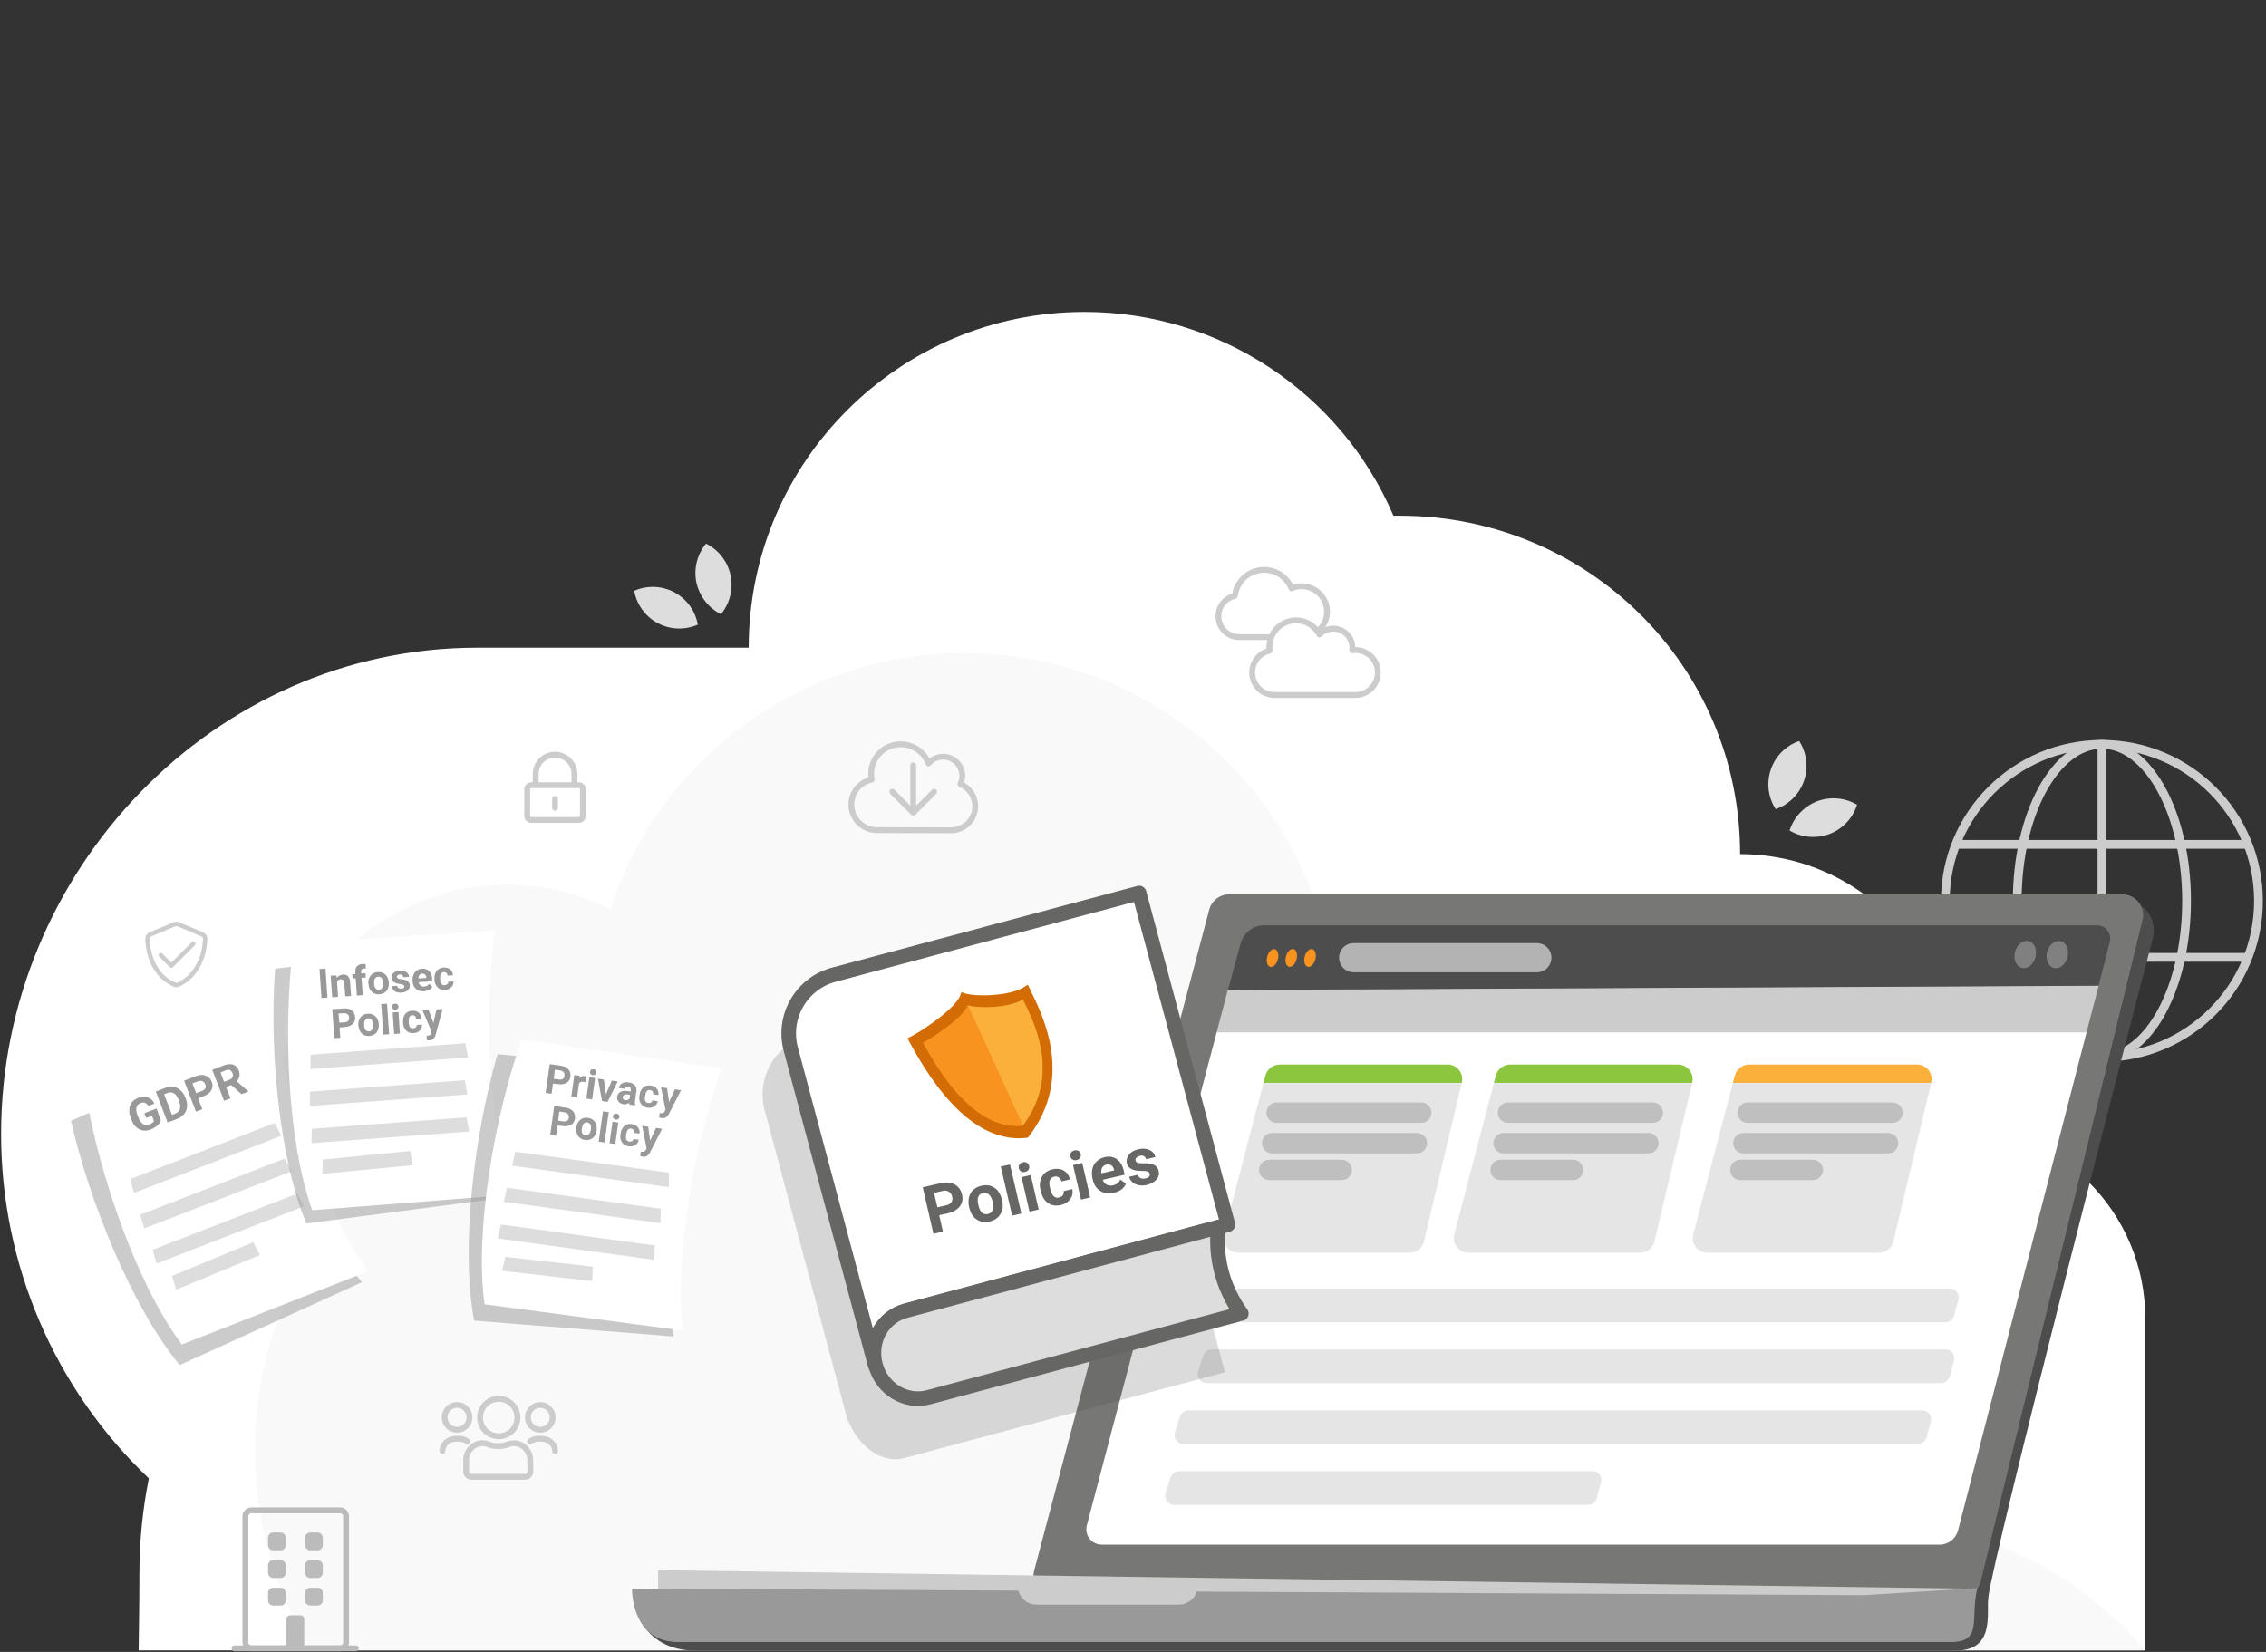 <?xml version="1.0" encoding="utf-8"?>
<!-- Generator: Adobe Illustrator 25.5.0, SVG Export Plug-In . SVG Version: 6.00 Build 0)  -->
<svg version="1.1" id="Policies-main-master" xmlns="http://www.w3.org/2000/svg" xmlns:xlink="http://www.w3.org/1999/xlink"
	 x="0px" y="0px" viewBox="0 0 1440 1050" style="enable-background:new 0 0 1440 1050;" xml:space="preserve">
<rect x="0" y="0" width="1440" height="1050" fill="#333333" stroke="none"/>
<style type="text/css">
	.st0{fill:#FFFFFF;}
	.st1{opacity:0.5;fill:#F4F4F4;enable-background:new    ;}
	.st2{fill:#DDDDDD;}
	.st3{fill:none;stroke:#CCCCCC;stroke-width:5.565;stroke-linecap:round;stroke-linejoin:round;}
	.st4{fill:#4D4D4D;}
	.st5{fill:#777775;}
	.st6{fill:#CCCCCC;}
	.st7{opacity:0.5;fill:#CCCCCC;enable-background:new    ;}
	.st8{fill:none;stroke:#B3B3B3;stroke-width:18.551;stroke-linecap:round;stroke-miterlimit:10;}
	.st9{fill:#F7931E;}
	.st10{fill:#808080;}
	.st11{fill:none;stroke:#B3B3B3;stroke-width:12.986;stroke-linecap:round;stroke-miterlimit:10;}
	.st12{fill:#8CC63F;}
	.st13{fill:#FBB03B;}
	.st14{fill:#999999;}
	.st15{fill:none;stroke:#BBBBBB;stroke-width:3.71;stroke-linecap:round;stroke-linejoin:round;}
	.st16{fill:#BBBBBB;}
	.st17{fill:none;stroke:#CCCCCC;stroke-width:3.71;stroke-linecap:round;stroke-linejoin:round;}
	.st18{fill:none;stroke:#CCCCCC;stroke-width:2.783;stroke-linecap:round;stroke-linejoin:round;}
	.st19{fill:none;}
	.st20{opacity:0.193;fill:#444445;enable-background:new    ;}
	.st21{fill:#FFFFFF;stroke:#666665;stroke-width:9.28;stroke-linecap:round;stroke-linejoin:round;stroke-miterlimit:4.002;}
	.st22{fill:#DDDDDD;stroke:#666665;stroke-width:9.28;stroke-linecap:round;stroke-linejoin:round;stroke-miterlimit:4.002;}
	.st23{fill:none;stroke:#666665;stroke-width:9.28;stroke-linecap:round;stroke-linejoin:round;stroke-miterlimit:4.002;}
	.st24{fill:#D36C05;}
	.st25{enable-background:new    ;}
	.st26{fill:#666665;}
	.st27{opacity:0.5;fill:#999999;enable-background:new    ;}
</style>
<g id="Clouds">
	<path id="Large_cloud" class="st0" d="M1105.8,542.9c74.9,0,135.1,61.1,135.1,136v36.7c67.6,0,122.4,54.9,122.4,122.5
		c0,0.1,0,0.3,0,0.4V1049H88.1c0,0,0.5-28.4,0.5-49c0-20.2,2-40.4,6-60.3c-60-57-94-136.2-93.9-219.1
		c0-167.1,135.4-308.9,302.5-308.9h172.6c0-117.9,95.6-213.5,213.5-213.4c85.4,0,162.6,51,196.2,129.5c1.6,0,2.8,0,4.5,0
		C1009.1,328,1105.8,423.7,1105.8,542.9"/>
	<path id="Small_cloud" class="st1" d="M198.1,1049.1c-48.6-79-48.1-178.7,1.3-257.2c-45.2-67.9-26.7-159.6,41.2-204.8
		c43.9-29.2,100-32.8,147.3-9.4C428.8,453.6,562.6,386.1,686.8,427c73.7,24.3,130.8,83.1,152.8,157.5
		c79.3-18.7,158.8,30.5,177.5,109.8c3.9,16.7,4.9,33.9,2.9,51c108.7,6.7,193.5,96.8,193.5,205.7c0,5.7-0.2,11.3-0.7,16.8
		c58.5,7.3,112.2,36.3,150.4,81.3H198.1z"/>
	<g id="Petals" transform="matrix(0.259, -0.966, 0.966, 0.259, -1973.222, 2965.786)">
		<path id="Leaf" class="st2" d="M3100.9,1644c2-8.7,7.9-16,16-19.8c5.6,7,7.7,16.1,5.7,24.8c-2,8.7-7.9,16-16,19.8
			C3101,1661.8,3098.9,1652.7,3100.9,1644z"/>
		<path id="Leaf-2" class="st2" d="M3132.2,1661c8-4,17.3-4.2,25.5-0.5c-1.8,8.8-7.4,16.2-15.4,20.3c-8,4-17.4,4.2-25.5,0.5
			C3118.6,1672.6,3124.3,1665.1,3132.2,1661z"/>
	</g>
	<g id="Petals-2" transform="matrix(0.995, 0.105, -0.105, 0.995, -2562.499, -1568.731)">
		<path id="Leaf-3" class="st2" d="M3881.4,1658.5c2-8.7,7.9-16,16-19.8c5.6,7,7.7,16.1,5.7,24.8c-2,8.7-7.9,16-16,19.8
			C3881.5,1676.4,3879.4,1667.2,3881.4,1658.5z"/>
		<path id="Leaf-4" class="st2" d="M3912.7,1675.6c8-4,17.3-4.2,25.5-0.5c-1.8,8.8-7.4,16.2-15.4,20.3c-8,4-17.4,4.2-25.5,0.5
			C3899.1,1687.1,3904.8,1679.7,3912.7,1675.6z"/>
	</g>
</g>
<g id="Global" transform="translate(-49.775 -298.986)">
	<ellipse id="Ellipse_218" class="st3" cx="1385.5" cy="871.6" rx="99.5" ry="99.5"/>
	<ellipse id="Ellipse_219" class="st3" cx="1385.5" cy="871.6" rx="53.8" ry="99.5"/>
	<line id="Line_448" class="st3" x1="1294" y1="835.7" x2="1476.9" y2="835.7"/>
	<line id="Line_449" class="st3" x1="1294" y1="907.5" x2="1476.9" y2="907.5"/>
	<line id="Line_473" class="st3" x1="1385.5" y1="773.4" x2="1385.5" y2="970.3"/>
</g>
<g id="Laptop" transform="translate(-3616.465 -973.27)">
	<path id="Path_5281" class="st4" d="M4880,1988.4c4.1-30.3,88.2-356.4,104.6-419c1.7-6.9-0.4-14.3-5.7-19.2l-11.4-4.4l-685.8,421.1
		l-9.9,17.1c-1.2,7.9,4.2,15.3,12.2,16.5c0.7,0.1,1.5,0.2,2.2,0.2h578.7C4873.8,2000.7,4878.7,2000.7,4880,1988.4"/>
	<path id="Path_5282" class="st4" d="M4020.9,1993.7c0.1,10,11.3,28.7,37,28.7h801.4c25.3,0,19.4-23.9,20.7-34L4020.9,1993.7z"/>
	<path id="Path_5283" class="st5" d="M4978,1558l-102.8,420.3c-1.4,5.9-6.7,10.1-12.8,10.1h-576c-7.3,0-13.2-5.9-13.2-13.2
		c0-1.1,0.1-2.3,0.4-3.4l111.3-420.3c1.5-5.8,6.8-9.8,12.8-9.8h567.5c7.3,0,13.2,5.9,13.2,13.2C4978.4,1555.9,4978.2,1557,4978,1558
		z"/>
	<g id="Group_8020" transform="translate(3988.248 1203.979)">
		<path id="Path_5284" class="st0" d="M318.9,738.8c-1.4,5.2,1.7,10.6,7,12c0.8,0.2,1.7,0.3,2.5,0.3h532.5c5.4,0,10.2-3.7,11.6-9
			l81.7-316.7H401.4L318.9,738.8z"/>
		<path id="Path_5285" class="st6" d="M408.5,398.4l-7.1,27h552.8l7.7-29.7L408.5,398.4z"/>
	</g>
	<path id="Path_5286" class="st4" d="M4419.9,1561.4h529.2c4.6,0,8.4,3.7,8.4,8.4c0,0.7-0.1,1.4-0.3,2.1l-7.1,27.9l-553.3,2.7
		l8.1-29.6C4406.8,1566.1,4412.9,1561.4,4419.9,1561.4z"/>
	<path id="Path_5287" class="st7" d="M4855.3,1792.3h-465.9c-2.6,0-4.8,1.6-5.6,4l-3.2,10.1c-0.9,3,0.9,6.2,3.9,7.1
		c0.6,0.2,1.1,0.2,1.7,0.2h466.4c2.6,0,5-1.7,5.7-4.3l2.7-10.1c0.8-3.1-1.1-6.2-4.2-6.9C4856.3,1792.3,4855.8,1792.3,4855.3,1792.3z
		"/>
	<path id="Path_5288" class="st7" d="M4852.5,1831h-465.9c-2.6,0-4.8,1.6-5.6,4l-3.2,10.1c-0.9,3,0.9,6.2,3.9,7.1
		c0.6,0.2,1.1,0.2,1.7,0.2h466.4c2.6,0,5-1.7,5.7-4.3l2.7-10.1c0.8-3.1-1.1-6.2-4.2-6.9C4853.5,1831,4853,1831,4852.5,1831z"/>
	<path id="Path_5289" class="st7" d="M4837.8,1869.7h-465.9c-2.6,0-4.8,1.6-5.6,4l-3.2,10.1c-0.9,3,0.9,6.2,3.9,7.1
		c0.6,0.2,1.1,0.2,1.7,0.2h466.4c2.6,0,5-1.7,5.7-4.2l2.7-10.1c0.8-3.1-1.1-6.2-4.2-6.9C4838.8,1869.7,4838.3,1869.7,4837.8,1869.7z
		"/>
	<path id="Path_5290" class="st7" d="M4628.3,1908.4h-262.4c-2.6,0-4.8,1.6-5.6,4l-3.2,10.1c-0.9,3,0.9,6.2,3.9,7.1
		c0.6,0.2,1.1,0.2,1.7,0.2h262.8c2.6,0,5-1.7,5.7-4.3l2.7-10.1c0.8-3.1-1.1-6.2-4.2-6.9C4629.3,1908.5,4628.8,1908.4,4628.3,1908.4z
		"/>
	<line id="Line_486" class="st8" x1="4593.1" y1="1582" x2="4476.7" y2="1582"/>
	
		<ellipse id="Ellipse_262" transform="matrix(0.255 -0.967 0.967 0.255 1784.218 5480.701)" class="st9" cx="4448.9" cy="1582.5" rx="5.8" ry="3.5"/>
	
		<ellipse id="Ellipse_263" transform="matrix(0.255 -0.967 0.967 0.255 2124.943 5918.678)" class="st10" cx="4903.5" cy="1580.3" rx="8.8" ry="6.7"/>
	
		<ellipse id="Ellipse_264" transform="matrix(0.255 -0.967 0.967 0.255 2140.034 5938.315)" class="st10" cx="4923.8" cy="1580.4" rx="8.8" ry="6.7"/>
	
		<ellipse id="Ellipse_265" transform="matrix(0.255 -0.967 0.967 0.255 1775.445 5469.092)" class="st9" cx="4436.9" cy="1582.4" rx="5.8" ry="3.5"/>
	
		<ellipse id="Ellipse_266" transform="matrix(0.255 -0.967 0.967 0.255 1766.469 5457.741)" class="st9" cx="4425.1" cy="1582.5" rx="5.8" ry="3.5"/>
	<g id="Group_8024" transform="translate(4035.154 1231.002)">
		<g id="Group_8021" transform="translate(0 0)">
			<line id="Line_487" class="st11" x1="392.6" y1="449.5" x2="484.5" y2="449.5"/>
			<line id="Line_488" class="st11" x1="389.8" y1="468.9" x2="481.7" y2="468.9"/>
			<line id="Line_489" class="st11" x1="387.9" y1="485.9" x2="433.9" y2="485.9"/>
			<path id="Path_5291" class="st7" d="M359,527c-1.2,5,1.8,10,6.8,11.2c0.8,0.2,1.6,0.3,2.4,0.3H477c4.4,0.1,8.2-2.9,9.2-7.1
				l24-100.7h-126L359,527z"/>
			<path id="Path_5292" class="st12" d="M501.1,418.9H394.7c-4.3,0-8.1,2.8-9.2,6.9l-1.3,4.8h126l0.1-0.5c1.1-5-2.1-9.9-7.1-11
				C502.6,418.9,501.8,418.9,501.1,418.9z"/>
		</g>
		<g id="Group_8022" transform="translate(78.93 0)">
			<line id="Line_490" class="st11" x1="460.7" y1="449.5" x2="552.7" y2="449.5"/>
			<line id="Line_491" class="st11" x1="457.9" y1="468.9" x2="549.9" y2="468.9"/>
			<line id="Line_492" class="st11" x1="456" y1="485.9" x2="502" y2="485.9"/>
			<path id="Path_5293" class="st7" d="M426.5,527c-1.2,5,1.8,10,6.8,11.2c0.8,0.2,1.6,0.3,2.4,0.3h108.8c4.4,0.1,8.2-2.9,9.2-7.1
				l24-100.7h-126L426.5,527z"/>
			<path id="Path_5294" class="st12" d="M568.6,418.9H462.2c-4.3,0-8.1,2.8-9.2,6.9l-1.3,4.8h126l0.1-0.5c1.1-5-2.1-9.9-7.1-11
				C570.1,418.9,569.3,418.9,568.6,418.9z"/>
		</g>
		<g id="Group_8023" transform="translate(160.81 0)">
			<line id="Line_493" class="st11" x1="531.2" y1="449.5" x2="623.1" y2="449.5"/>
			<line id="Line_494" class="st11" x1="528.4" y1="468.9" x2="620.3" y2="468.9"/>
			<line id="Line_495" class="st11" x1="526.5" y1="485.9" x2="572.5" y2="485.9"/>
			<path id="Path_5295" class="st7" d="M496.5,527c-1.2,5,1.8,10,6.8,11.2c0.8,0.2,1.6,0.3,2.4,0.3h108.8c4.4,0.1,8.2-2.9,9.2-7.1
				l24-100.7h-126L496.5,527z"/>
			<path id="Path_5296" class="st13" d="M638.6,418.9H532.2c-4.3,0-8.1,2.8-9.2,6.9l-1.3,4.8h126l0.1-0.5c1.1-5-2.1-9.9-7.1-11
				C640.1,418.9,639.3,418.9,638.6,418.9z"/>
		</g>
	</g>
	<path id="Path_5297" class="st6" d="M4858.4,1988.4h-823.7v-17.1l836.2,11.8L4858.4,1988.4z"/>
	<path id="Path_5298" class="st14" d="M4018.1,1983c0.1,10,3.9,34,29.6,34H4856c20.7,0,12.3-14.4,17-34.3l-72.4,4.5L4018.1,1983z"/>
	<path id="Rectangle_2192" class="st6" d="M4263.2,1981.2h114.4l0,0l0,0c0,6.6-5.4,12-12,12l0,0h-90.4
		C4268.5,1993.2,4263.2,1987.8,4263.2,1981.2L4263.2,1981.2L4263.2,1981.2z"/>
</g>
<g id="Building" transform="translate(-586.863 -280.09)">
	<path id="Rectangle_2154" class="st15" d="M746.6,1240.1H803c2.1,0,3.8,1.7,3.8,3.8v80.1c0,2.1-1.7,3.8-3.8,3.8h-56.4
		c-2.1,0-3.8-1.7-3.8-3.8v-80.1C742.8,1241.8,744.5,1240.1,746.6,1240.1z"/>
	<path id="Rectangle_2155" class="st16" d="M760.5,1254.2h4.7c1.8,0,3.3,1.5,3.3,3.3v4.7c0,1.8-1.5,3.3-3.3,3.3h-4.7
		c-1.8,0-3.3-1.5-3.3-3.3v-4.7C757.2,1255.7,758.7,1254.2,760.5,1254.2z"/>
	<path id="Rectangle_2156" class="st16" d="M784,1254.2h4.7c1.8,0,3.3,1.5,3.3,3.3v4.7c0,1.8-1.5,3.3-3.3,3.3H784
		c-1.8,0-3.3-1.5-3.3-3.3v-4.7C780.7,1255.7,782.2,1254.2,784,1254.2z"/>
	<path id="Rectangle_2157" class="st16" d="M760.5,1271.8h4.7c1.8,0,3.3,1.5,3.3,3.3v4.7c0,1.8-1.5,3.3-3.3,3.3h-4.7
		c-1.8,0-3.3-1.5-3.3-3.3v-4.7C757.2,1273.2,758.7,1271.8,760.5,1271.8z"/>
	<path id="Rectangle_2158" class="st16" d="M784,1271.8h4.7c1.8,0,3.3,1.5,3.3,3.3v4.7c0,1.8-1.5,3.3-3.3,3.3H784
		c-1.8,0-3.3-1.5-3.3-3.3v-4.7C780.7,1273.2,782.2,1271.8,784,1271.8z"/>
	<path id="Rectangle_2159" class="st16" d="M760.5,1289.3h4.7c1.8,0,3.3,1.5,3.3,3.3v4.7c0,1.8-1.5,3.3-3.3,3.3h-4.7
		c-1.8,0-3.3-1.5-3.3-3.3v-4.7C757.2,1290.8,758.7,1289.3,760.5,1289.3z"/>
	<path id="Rectangle_2160" class="st16" d="M784,1289.3h4.7c1.8,0,3.3,1.5,3.3,3.3v4.7c0,1.8-1.5,3.3-3.3,3.3H784
		c-1.8,0-3.3-1.5-3.3-3.3v-4.7C780.7,1290.8,782.2,1289.3,784,1289.3z"/>
	<path id="Door" class="st16" d="M768.9,1327.8v-18.6c0-1.3,1.1-2.4,2.4-2.4h6.5c1.3,0,2.4,1.1,2.4,2.4v18.6H768.9z"/>
	<line id="Line_450" class="st15" x1="735.9" y1="1327.8" x2="812.9" y2="1327.8"/>
</g>
<g id="Downlaod" transform="translate(-758.451 -296.55)">
	<path id="Path_5167" class="st17" d="M1362.9,824.3c8.4,0,15.3-6.8,15.3-15.3c0-6.2-3.7-11.7-9.4-14.1c2.9-6.1,0.3-13.3-5.8-16.2
		c-5-2.4-10.9-1.1-14.5,3.1c-3.7-9.7-14.6-14.6-24.3-11c-8.6,3.3-13.6,12.3-11.8,21.3c-8.8,1.8-14.4,10.3-12.6,19.1
		c1.5,7.5,8.2,13,15.9,13L1362.9,824.3z"/>
	<path id="Path_5168" class="st17" d="M1352.1,799.8l-13.3,13.3l-13.3-13.3"/>
	<line id="Line_466" class="st17" x1="1338.8" y1="783" x2="1338.8" y2="812"/>
</g>
<g id="Clouds-2" transform="translate(-293.096 -554.227)">
	<path id="Path_5162" class="st17" d="M1154.4,996c7.9,0,14.3-6.4,14.3-14.3c0-7.9-6.4-14.3-14.3-14.3c-0.7,0-1.3,0-2,0.1
		c0.9-6.6-3.8-12.7-10.4-13.6c-0.5-0.1-1.1-0.1-1.6-0.1c-3.3,0-6.5,1.3-8.8,3.7c-4.4-8.2-14.7-11.4-22.9-6.9
		c-6.2,3.3-9.7,10.2-8.8,17.2c-7.7,1.8-12.5,9.5-10.7,17.2c1.5,6.5,7.3,11,13.9,11L1154.4,996z"/>
	<path id="Path_5163" class="st17" d="M1130.4,955.6c7-5.6,8-15.8,2.4-22.7c-4.6-5.7-12.4-7.6-19-4.7c-3.8-9.6-14.8-14.3-24.4-10.4
		c-6.4,2.6-10.8,8.4-11.6,15.2c-7.2,1.6-11.7,8.6-10.1,15.8c1.3,6.1,6.7,10.4,13,10.4h20.4"/>
</g>
<g id="Secure" transform="translate(-1148.17 -439.611)">
	<path id="Rectangle_2161" class="st17" d="M1485.8,938.7h30.2c1.4,0,2.6,1.1,2.6,2.6v16.9c0,1.4-1.1,2.6-2.6,2.6h-30.2
		c-1.4,0-2.6-1.1-2.6-2.6v-16.9C1483.2,939.9,1484.3,938.7,1485.8,938.7z"/>
	<path id="Path_5166" class="st17" d="M1488.6,938.7v-7.1c0-6.8,5.5-12.3,12.3-12.3s12.3,5.5,12.3,12.3l0,0v7.1"/>
	<line id="Line_465" class="st17" x1="1500.9" y1="947.4" x2="1500.9" y2="953"/>
</g>
<g id="Groups" transform="translate(-1113.955 -284.188)">
	<circle id="Ellipse_226" class="st17" cx="1430.9" cy="1185.2" r="11.9"/>
	<circle id="Ellipse_227" class="st17" cx="1404.4" cy="1185.1" r="7.9"/>
	<path id="Path_5173" class="st17" d="M1450.9,1212.6c0.2-5.8-4.2-10.6-9.9-11.1c-1.3,0-2.6,0.2-3.8,0.6c-4.3,1.7-9,1.7-13.3,0
		c-1.2-0.5-2.5-0.7-3.8-0.6c-5.7,0.4-10.1,5.3-9.9,11.1v6.9c0,1.8,1.4,3.3,3.2,3.4h34.4c1.8-0.1,3.2-1.6,3.2-3.4L1450.9,1212.6z"/>
	<path id="Path_5174" class="st17" d="M1395.1,1206.5c0-3.9,3.1-7.8,9.1-7.8c2.3-0.3,4.7,0.3,6.7,1.6"/>
	<circle id="Ellipse_228" class="st17" cx="1457.3" cy="1185.1" r="7.9"/>
	<path id="Path_5175" class="st17" d="M1466.7,1206.5c0-3.9-3.1-7.8-9.1-7.8c-2.3-0.3-4.7,0.3-6.7,1.6"/>
</g>
<g id="Tick" transform="translate(-977.405 -125.512)">
	<path id="Path_5176" class="st18" d="M1090.5,751.4c9.5-4,16.7-14.7,17.3-29c0.1-1.3-0.7-2.5-1.9-3l-15.2-6.4
		c-0.8-0.3-1.7-0.3-2.5,0l-15.2,6.4c-1.2,0.5-1.9,1.7-1.9,3c0.6,14.4,7.5,25,17.3,29C1089,751.7,1089.8,751.7,1090.5,751.4z"/>
	<path id="Path_5177" class="st18" d="M1079.6,732.6l6.7,6.7l14-14"/>
</g>
<g id="Book_Alt_icon" transform="matrix(0.966, -0.259, 0.259, 0.966, 239.755, 223.773)">
	<path id="Path_3330" class="st19" d="M97.7,429.8h330.2V760H97.7V429.8z"/>
	<g id="Group_842" transform="translate(22.248 14.836)">
		<path id="Union_3" class="st20" d="M119,750.8c-14.3,0-26.1-14.2-28.1-32.6c-0.2,1.4-0.3,2.8-0.3,4.2V713c0-0.2,0-0.4,0-0.6
			c0-0.2,0-0.4,0-0.6l0.1-197.4c0-21.4,17.3-38.7,38.7-38.7l0,0l200.8,0.1L330.1,694l0,0v56.9L119,750.8z"/>
		<path id="Path_3472" class="st21" d="M116.8,481.2c0-21.4,17.3-38.7,38.7-38.7l0,0l200.8,0.1l-0.1,218.2l-211.1-0.1
			c-15.7,0-28.4,12.7-28.5,28.4L116.8,481.2z"/>
		<path id="Path_3471" class="st22" d="M346.7,660.7l-202.6-0.1c-15.1,0-27.3,12.7-27.3,28.4s12.2,28.5,27.3,28.5l202.6,0.1"/>
		<path id="Path_3473" class="st23" d="M349.8,717.6c-3.5-9.1-5.3-18.7-5.3-28.4s1.8-19.4,5.3-28.5"/>
	</g>
	<g id="Shield" transform="translate(-199.194 -263.215) rotate(-19)">
		<path id="Path_5158" class="st24" d="M165.2,958.4c-23.1-12.2-32.4-43.2-27.5-92l0.3-2.7l2.7,0.3c3.9,0.4,7.8,0.6,11.7,0.5
			c13.6,0,24.2-1.7,28.4-4.5l2-1.4l1.5,1.9c4.3,5.6,22.4,17.3,33.1,17.6l3,0.1l-0.4,2.9c-0.1,0.8-0.2,1.7-0.4,2.6
			c-2.3,16.4-8.2,59.9-52.2,74.7l-1.1,0.4L165.2,958.4z"/>
		<path id="Path_5159" class="st13" d="M144.7,871.6c6.2,0.8,29.2,1.3,36.9-3.8c4.4,5.6,21,16.2,31,16.4
			c-1.8,12.1-5.1,53.1-44.9,66.5C149.4,940.9,140.4,915.7,144.7,871.6z"/>
		<path id="Path_5160" class="st9" d="M167.8,950.6c-18.5-9.8-27.5-34.9-23.1-79c6.2,0.8,29.2,1.3,36.9-3.8L167.8,950.6z"/>
	</g>
	<g class="st25">
		<path class="st26" d="M202.8,622.3l-0.4,10.7l-6.2-0.2l1.1-30.3l11.8,0.4c2.3,0.1,4.3,0.6,6,1.5s3,2.1,3.9,3.7
			c0.9,1.6,1.3,3.3,1.2,5.3c-0.1,3-1.2,5.3-3.3,6.9c-2.1,1.6-4.9,2.4-8.5,2.3L202.8,622.3z M203,617.2l5.6,0.2
			c1.7,0.1,2.9-0.3,3.8-1c0.9-0.7,1.4-1.8,1.4-3.3c0.1-1.5-0.3-2.7-1.2-3.6c-0.8-0.9-2-1.5-3.6-1.5l-5.7-0.2L203,617.2z"/>
		<path class="st26" d="M222.5,622.2c0.1-2.2,0.6-4.2,1.5-5.9s2.2-3,3.9-3.9s3.5-1.3,5.7-1.2c3,0.1,5.5,1.1,7.3,3
			c1.9,1.9,2.8,4.5,3,7.7v1.5c-0.1,3.5-1.2,6.2-3.2,8.2s-4.6,3-7.9,2.9c-3.2-0.1-5.8-1.2-7.7-3.4c-1.9-2.1-2.7-5-2.6-8.6V622.2z
			 M228.5,622.8c-0.1,2.1,0.3,3.8,1,5c0.8,1.2,1.9,1.8,3.4,1.8c1.5,0.1,2.6-0.5,3.5-1.6s1.3-2.9,1.4-5.3c0.1-2.1-0.3-3.7-1.1-4.9
			s-1.9-1.8-3.4-1.9c-1.5-0.1-2.6,0.5-3.5,1.6S228.6,620.4,228.5,622.8z"/>
		<path class="st26" d="M253.5,634.8l-6-0.2l1.1-32l6,0.2L253.5,634.8z"/>
		<path class="st26" d="M259.4,606.6c0-0.9,0.4-1.6,1-2.2c0.6-0.6,1.5-0.8,2.5-0.8s1.8,0.4,2.4,1s0.9,1.4,0.8,2.3
			c0,0.9-0.4,1.7-1,2.2c-0.6,0.6-1.5,0.8-2.5,0.8s-1.8-0.4-2.4-1C259.7,608.3,259.4,607.5,259.4,606.6z M264.8,635.2l-6-0.2
			l0.8-22.5l6,0.2L264.8,635.2z"/>
		<path class="st26" d="M279.3,631.2c1.1,0,2-0.2,2.7-0.8s1.1-1.4,1.2-2.4l5.6,0.2c-0.1,1.5-0.5,2.9-1.4,4.2c-0.9,1.2-2,2.2-3.5,2.8
			c-1.4,0.7-3,0.9-4.8,0.9c-3.2-0.1-5.7-1.2-7.5-3.3s-2.6-5-2.5-8.6v-0.4c0.1-3.5,1.1-6.2,3.1-8.2c1.9-2,4.5-2.9,7.7-2.8
			c2.8,0.1,5,1,6.7,2.6c1.6,1.7,2.4,3.8,2.4,6.5l-5.6-0.2c0-1.2-0.3-2.1-1-2.9c-0.7-0.8-1.6-1.2-2.7-1.2c-1.4,0-2.5,0.4-3.2,1.4
			c-0.8,1-1.2,2.6-1.2,4.9v0.6c-0.1,2.3,0.2,4,0.9,5C276.8,630.6,277.9,631.2,279.3,631.2z"/>
		<path class="st26" d="M293,607.8c0-0.9,0.4-1.6,1-2.2c0.6-0.6,1.5-0.8,2.5-0.8s1.8,0.4,2.4,1s0.9,1.4,0.8,2.3c0,0.9-0.4,1.7-1,2.2
			c-0.6,0.6-1.5,0.8-2.5,0.8s-1.8-0.4-2.4-1C293.2,609.4,292.9,608.7,293,607.8z M298.4,636.3l-6-0.2l0.8-22.5l6,0.2L298.4,636.3z"
			/>
		<path class="st26" d="M313.7,637.3c-3.3-0.1-6-1.2-8-3.3s-2.9-4.8-2.8-8.2v-0.6c0.1-2.3,0.6-4.3,1.5-6c0.9-1.8,2.2-3.1,3.9-4
			c1.6-0.9,3.5-1.3,5.5-1.3c3.1,0.1,5.5,1.2,7.2,3.2s2.5,4.8,2.4,8.4l-0.1,2.5l-14.3-0.5c0.1,1.5,0.7,2.7,1.6,3.6
			c0.9,0.9,2.2,1.4,3.7,1.5c2.3,0.1,4.2-0.7,5.5-2.3l2.8,3.4c-0.9,1.2-2.2,2.2-3.8,2.9C317.3,637.1,315.6,637.4,313.7,637.3z
			 M313.6,618.8c-1.2,0-2.2,0.3-2.9,1.1c-0.8,0.8-1.3,1.9-1.5,3.4l8.4,0.3v-0.5c0-1.3-0.3-2.4-1-3.1
			C315.9,619.2,314.9,618.8,313.6,618.8z"/>
		<path class="st26" d="M338.8,631.5c0-0.7-0.3-1.3-1-1.8c-0.7-0.4-1.9-0.9-3.5-1.3c-5.3-1.3-7.9-3.7-7.8-7.1c0.1-2,1-3.6,2.7-4.9
			c1.7-1.3,3.9-1.9,6.6-1.8c2.9,0.1,5.1,0.9,6.8,2.3c1.7,1.4,2.5,3.2,2.4,5.3l-6-0.2c0-0.9-0.2-1.6-0.8-2.2
			c-0.5-0.6-1.4-0.9-2.6-0.9c-1,0-1.8,0.2-2.4,0.6c-0.6,0.4-0.9,1-0.9,1.7s0.3,1.2,0.9,1.6c0.6,0.4,1.7,0.8,3.2,1.2s2.7,0.7,3.8,1.1
			c3.1,1.3,4.7,3.4,4.6,6.2c-0.1,2.1-1,3.7-2.8,4.9s-4.1,1.8-6.9,1.7c-1.9-0.1-3.6-0.5-5-1.2s-2.6-1.7-3.3-2.9
			c-0.8-1.2-1.2-2.5-1.1-3.8l5.7,0.2c0,1.1,0.4,1.9,1.1,2.5s1.7,0.9,2.9,1c1.2,0,2-0.1,2.6-0.6C338.5,632.8,338.8,632.2,338.8,631.5
			z"/>
	</g>
</g>
<g id="Policies-2" transform="translate(-1926.151 -11127.609) rotate(-16)">
	<g id="Group_7972" transform="translate(-1272.622 11487.501)">
		<path id="Path_5197" class="st27" d="M-96,437.2l127.1-17.3c-3.8,56,6.4,130.3,22.3,166.9l-125.8,18.7
			C-91.2,562.8-99.1,489.5-96,437.2z"/>
		<path id="Path_5192" class="st0" d="M-82.4,424l127.9-10.6c-6.8,55.7-0.5,130.4,13.6,167.8l-126.6,12.1
			C-84.2,549.6-88.2,476-82.4,424z"/>
		<g class="st25">
			<path class="st14" d="M-41.1,452.8c-0.7,1-1.7,1.8-3.1,2.5c-1.4,0.6-2.9,1-4.7,1.2c-1.8,0.2-3.5-0.1-4.9-0.8
				c-1.4-0.7-2.6-1.7-3.5-3.2c-0.9-1.4-1.4-3.2-1.6-5.2l-0.1-1.4c-0.2-2.1,0-3.9,0.6-5.5c0.6-1.6,1.5-2.9,2.8-3.8s2.8-1.5,4.6-1.6
				c2.5-0.2,4.5,0.2,6,1.3s2.5,2.7,3,5l-4.2,0.4c-0.3-1.2-0.8-2-1.5-2.5s-1.6-0.7-2.8-0.6c-1.5,0.1-2.5,0.8-3.2,2s-0.9,2.9-0.7,5
				l0.1,1.3c0.2,2.2,0.8,3.8,1.7,4.9s2.2,1.5,3.8,1.4s2.8-0.6,3.4-1.3l-0.3-3.6l-3.9,0.3l-0.3-3.2l8.3-0.7L-41.1,452.8z"/>
			<path class="st14" d="M-37.3,455.2l-1.8-21l6.5-0.6c1.8-0.2,3.5,0.1,5.1,0.8c1.5,0.7,2.8,1.8,3.7,3.3c1,1.5,1.5,3.2,1.7,5.1
				l0.1,1c0.2,2-0.1,3.7-0.7,5.3c-0.7,1.6-1.7,2.9-3.1,3.8c-1.4,1-3,1.5-4.8,1.7L-37.3,455.2z M-34.5,437.3l1.2,14l2.1-0.2
				c1.7-0.1,2.9-0.8,3.7-2c0.8-1.2,1.1-2.8,1-4.9l-0.1-1.1c-0.2-2.1-0.8-3.7-1.8-4.7s-2.3-1.5-4-1.3L-34.5,437.3z"/>
			<path class="st14" d="M-14.4,445.7l0.6,7.4l-4.3,0.4l-1.8-21l8.2-0.7c1.6-0.1,3,0,4.2,0.5s2.2,1.2,3,2.2c0.7,1,1.2,2.2,1.3,3.5
				c0.2,2.1-0.4,3.7-1.7,5.1c-1.3,1.3-3.2,2.1-5.7,2.3L-14.4,445.7z M-14.7,442.2l3.9-0.3c1.1-0.1,2-0.4,2.5-1
				c0.6-0.6,0.8-1.4,0.7-2.4c-0.1-1-0.5-1.8-1.1-2.4c-0.7-0.6-1.5-0.8-2.6-0.8l-4,0.3L-14.7,442.2z"/>
			<path class="st14" d="M8.1,443.4l-3.5,0.3l0.7,7.7L1,451.8l-1.8-21l7.8-0.7c2.5-0.2,4.4,0.2,5.9,1.2c1.4,1,2.3,2.5,2.4,4.5
				c0.1,1.4-0.1,2.7-0.6,3.7c-0.5,1-1.4,1.9-2.6,2.5l5.3,8.2v0.2l-4.6,0.4L8.1,443.4z M4.3,440.2l3.5-0.3c1.1-0.1,1.9-0.4,2.5-1.1
				c0.5-0.6,0.8-1.4,0.7-2.4c-0.1-1-0.4-1.7-1-2.3c-0.6-0.5-1.5-0.7-2.7-0.6l-3.5,0.3L4.3,440.2z"/>
		</g>
		<g id="Group_7971" transform="translate(17.558 32.813)">
			<path id="Path_5193" class="st2" d="M-87.7,450.4v9.1l100-9.1l-1.8-9L-87.7,450.4z"/>
			<path id="Path_5194" class="st2" d="M-87.7,473.9l0,9.1l100-9.1l-1.8-9L-87.7,473.9z"/>
			<path id="Path_5195" class="st2" d="M-86.3,497.5l0,9.1l100-9.1l-1.8-9L-86.3,497.5z"/>
			<path id="Path_5196" class="st2" d="M-79,516.9l0,9.1l57.3-6.5l-1.8-9L-79,516.9z"/>
		</g>
	</g>
	<g id="Group_7973" transform="translate(-1187.812 11454.281) rotate(17)">
		<path id="Path_5197-2" class="st27" d="M92.6,403.8l121.8-16.6c-3.7,53.8,6.1,125.1,21.4,160.3l-120.5,17.9
			C97.2,524.4,89.7,454.1,92.6,403.8z"/>
		<path id="Path_5192-2" class="st0" d="M104,387.6L231.9,377c-6.8,55.7-0.5,130.4,13.6,167.8l-126.6,12.1
			C102.2,513.2,98.2,439.6,104,387.6z"/>
		<g class="st25">
			<path class="st14" d="M126.2,421.6l-3.8,0.3l-1.6-18.4l3.8-0.3L126.2,421.6z"/>
			<path class="st14" d="M131.6,407.4l0.3,1.6c0.9-1.3,2.1-2,3.8-2.2c1.4-0.1,2.6,0.2,3.3,1c0.8,0.8,1.3,2,1.4,3.7l0.8,8.8l-3.7,0.3
				l-0.8-8.8c-0.1-0.8-0.3-1.3-0.7-1.6c-0.4-0.3-0.9-0.4-1.7-0.4c-1,0.1-1.8,0.6-2.2,1.5l0.8,9.7l-3.7,0.3l-1.2-13.7L131.6,407.4z"
				/>
			<path class="st14" d="M144.9,420l-1-11l-2,0.2l-0.2-2.7l2-0.2l-0.1-1.2c-0.1-1.5,0.2-2.8,1-3.7c0.8-0.9,2-1.5,3.6-1.6
				c0.5,0,1.1,0,1.9,0.1l0.2,2.8c-0.3-0.1-0.7-0.1-1.1,0c-1.4,0.1-2,0.8-1.9,2.1l0.1,1.1l2.7-0.2l0.2,2.7l-2.7,0.2l1,11L144.9,420z"
				/>
			<path class="st14" d="M152,412.4c-0.1-1.4,0-2.6,0.5-3.7c0.4-1.1,1.1-2,2-2.7s2-1.1,3.3-1.2c1.8-0.2,3.4,0.3,4.7,1.3
				s2,2.5,2.4,4.4l0.1,0.9c0.2,2.1-0.3,3.8-1.3,5.2c-1.1,1.4-2.6,2.1-4.5,2.3c-2,0.2-3.6-0.3-4.9-1.5c-1.3-1.2-2-2.8-2.2-5
				L152,412.4z M155.7,412.3c0.1,1.3,0.4,2.3,1,2.9c0.5,0.6,1.3,0.9,2.2,0.8c0.9-0.1,1.5-0.5,2-1.2s0.6-1.8,0.5-3.3
				c-0.1-1.3-0.4-2.2-1-2.9c-0.6-0.7-1.3-0.9-2.2-0.9c-0.9,0.1-1.6,0.5-2,1.2C155.7,409.7,155.6,410.8,155.7,412.3z"/>
			<path class="st14" d="M174.9,413.6c0-0.4-0.3-0.8-0.8-1s-1.2-0.4-2.2-0.5c-3.3-0.4-5.1-1.6-5.2-3.7c-0.1-1.2,0.3-2.3,1.2-3.2
				c0.9-0.9,2.2-1.4,3.8-1.6c1.7-0.2,3.2,0.1,4.3,0.9c1.1,0.7,1.7,1.7,1.8,3l-3.7,0.3c0-0.5-0.3-0.9-0.6-1.3
				c-0.4-0.3-0.9-0.4-1.6-0.4c-0.6,0.1-1.1,0.2-1.4,0.5s-0.5,0.7-0.4,1.1c0,0.4,0.3,0.7,0.7,0.9c0.4,0.2,1.1,0.4,2,0.5
				s1.7,0.2,2.4,0.4c2,0.5,3.1,1.7,3.2,3.4c0.1,1.2-0.3,2.3-1.3,3.2c-1,0.9-2.3,1.4-4,1.5c-1.1,0.1-2.2,0-3.1-0.3
				c-0.9-0.3-1.7-0.8-2.2-1.5c-0.6-0.7-0.9-1.4-1-2.2l3.5-0.3c0.1,0.6,0.4,1.1,0.9,1.4s1.1,0.4,1.8,0.4c0.7-0.1,1.2-0.2,1.6-0.5
				C174.8,414.4,175,414,174.9,413.6z"/>
			<path class="st14" d="M187.5,416.5c-2,0.2-3.7-0.3-5.1-1.4c-1.4-1.1-2.1-2.7-2.3-4.8v-0.4c-0.1-1.4,0-2.6,0.5-3.8
				c0.4-1.1,1.1-2,2-2.7s2-1.1,3.3-1.2c1.9-0.2,3.4,0.3,4.6,1.4s1.9,2.7,2,4.9l0.1,1.5l-8.7,0.8c0.2,0.9,0.6,1.6,1.3,2.1
				c0.6,0.5,1.4,0.7,2.3,0.6c1.4-0.1,2.5-0.7,3.2-1.8l2,1.9c-0.5,0.8-1.2,1.5-2.1,2C189.6,416.1,188.6,416.4,187.5,416.5z
				 M186.1,405.3c-0.7,0.1-1.3,0.4-1.7,0.9s-0.6,1.3-0.7,2.2l5.1-0.4v-0.3c-0.1-0.8-0.4-1.4-0.8-1.8
				C187.5,405.4,186.8,405.3,186.1,405.3z"/>
			<path class="st14" d="M200.6,412.4c0.7-0.1,1.2-0.3,1.6-0.7c0.4-0.4,0.6-0.9,0.5-1.5l3.4-0.3c0.1,0.9-0.1,1.8-0.5,2.6
				c-0.4,0.8-1.1,1.5-1.9,2c-0.8,0.5-1.8,0.8-2.8,0.9c-2,0.2-3.6-0.3-4.8-1.5c-1.2-1.1-2-2.8-2.1-5v-0.2c-0.2-2.1,0.2-3.8,1.2-5.2
				c1-1.4,2.5-2.1,4.4-2.3c1.7-0.1,3.1,0.2,4.2,1.1c1.1,0.9,1.8,2.1,1.9,3.7l-3.4,0.3c-0.1-0.7-0.3-1.3-0.8-1.7
				c-0.5-0.4-1-0.6-1.7-0.5c-0.9,0.1-1.5,0.4-1.8,1.1c-0.4,0.7-0.5,1.7-0.4,3.1v0.4c0.1,1.4,0.4,2.4,0.9,3
				C199,412.2,199.7,412.5,200.6,412.4z"/>
		</g>
		<g class="st25">
			<path class="st14" d="M134.2,440.5l0.6,6.5l-3.8,0.3l-1.6-18.4l7.2-0.6c1.4-0.1,2.6,0,3.7,0.4c1.1,0.4,2,1.1,2.6,1.9
				c0.6,0.9,1,1.9,1.1,3.1c0.2,1.8-0.3,3.3-1.5,4.4c-1.1,1.1-2.8,1.8-5,2L134.2,440.5z M134,437.4l3.4-0.3c1-0.1,1.7-0.4,2.2-0.9
				s0.7-1.2,0.6-2.1c-0.1-0.9-0.4-1.6-1-2.1s-1.3-0.7-2.3-0.7l-3.5,0.3L134,437.4z"/>
			<path class="st14" d="M146.1,439c-0.1-1.4,0-2.6,0.5-3.7c0.4-1.1,1.1-2,2-2.7s2-1.1,3.3-1.2c1.8-0.2,3.4,0.3,4.7,1.3
				s2,2.5,2.4,4.4l0.1,0.9c0.2,2.1-0.3,3.8-1.3,5.2c-1.1,1.4-2.6,2.1-4.5,2.3c-2,0.2-3.6-0.3-4.9-1.5c-1.3-1.2-2-2.8-2.2-5
				L146.1,439z M149.8,438.9c0.1,1.3,0.4,2.3,1,2.9c0.5,0.6,1.3,0.9,2.2,0.8s1.5-0.5,2-1.2c0.4-0.7,0.6-1.8,0.5-3.3
				c-0.1-1.3-0.4-2.2-1-2.9c-0.6-0.7-1.3-0.9-2.2-0.9c-0.9,0.1-1.6,0.5-2,1.2C149.8,436.3,149.7,437.4,149.8,438.9z"/>
			<path class="st14" d="M165.8,444.2l-3.7,0.3l-1.7-19.4l3.7-0.3L165.8,444.2z"/>
			<path class="st14" d="M167.3,426.8c0-0.5,0.1-1,0.4-1.4c0.3-0.4,0.8-0.6,1.5-0.7c0.6-0.1,1.1,0.1,1.5,0.4s0.6,0.8,0.7,1.3
				c0,0.6-0.1,1-0.4,1.4c-0.3,0.4-0.8,0.6-1.4,0.7c-0.6,0.1-1.1-0.1-1.5-0.4C167.5,427.8,167.3,427.3,167.3,426.8z M172.6,443.6
				L169,444l-1.2-13.7l3.7-0.3L172.6,443.6z"/>
			<path class="st14" d="M181.1,440.2c0.7-0.1,1.2-0.3,1.6-0.7c0.4-0.4,0.6-0.9,0.5-1.5l3.4-0.3c0.1,0.9-0.1,1.8-0.5,2.6
				c-0.4,0.8-1.1,1.5-1.9,2c-0.8,0.5-1.8,0.8-2.8,0.9c-2,0.2-3.5-0.3-4.8-1.5c-1.2-1.1-2-2.8-2.1-5v-0.2c-0.2-2.1,0.2-3.8,1.2-5.2
				c1-1.4,2.5-2.1,4.4-2.3c1.7-0.1,3.1,0.2,4.2,1.1c1.1,0.9,1.8,2.1,1.9,3.7l-3.4,0.3c-0.1-0.7-0.3-1.3-0.8-1.7
				c-0.5-0.4-1-0.6-1.7-0.5c-0.9,0.1-1.5,0.4-1.8,1.1s-0.5,1.7-0.4,3.1v0.4c0.1,1.4,0.4,2.4,0.9,3
				C179.5,440,180.2,440.3,181.1,440.2z"/>
			<path class="st14" d="M193.8,436.6l1.8-8.7l3.9-0.3l-4.1,16.3l-0.2,0.7c-0.7,1.9-1.9,2.9-3.8,3c-0.5,0-1.1,0-1.6-0.1l-0.2-2.8
				h0.6c0.7-0.1,1.2-0.2,1.5-0.5c0.3-0.2,0.6-0.6,0.7-1.1l0.3-1.2l-6-13.3l3.9-0.3L193.8,436.6z"/>
		</g>
		<g id="Group_7971-2" transform="translate(17.558 38.861)">
			<path id="Path_5193-2" class="st2" d="M98.6,419.2v9.1l100-9.1l-1.8-9L98.6,419.2z"/>
			<path id="Path_5194-2" class="st2" d="M98.6,442.7v9.1l100-9.1l-1.8-9L98.6,442.7z"/>
			<path id="Path_5195-2" class="st2" d="M100.1,466.3v9.1l100-9.1l-1.8-9L100.1,466.3z"/>
			<path id="Path_5196-2" class="st2" d="M107.4,485.7v9.1l57.3-6.5l-1.8-9L107.4,485.7z"/>
		</g>
	</g>
	<g id="Group_7974" transform="matrix(0.875, 0.485, -0.485, 0.875, -1119.731, 11505.759)">
		<path id="Path_5197-3" class="st27" d="M239.9,384.7L367,367.4c-3.8,56,6.4,130.3,22.3,166.9L263.5,553
			C244.6,510.2,236.8,437,239.9,384.7z"/>
		<path id="Path_5192-3" class="st0" d="M252.7,372.1l127.9-10.6c-6.8,55.7-0.5,130.4,13.6,167.8l-126.6,12.1
			C250.9,497.7,246.9,424.1,252.7,372.1z"/>
		<g class="st25">
			<path class="st14" d="M278.4,395l0.6,6.5l-3.8,0.3l-1.6-18.4l7.2-0.6c1.4-0.1,2.6,0,3.7,0.4s2,1.1,2.6,1.9c0.6,0.9,1,1.9,1.1,3.1
				c0.2,1.8-0.3,3.3-1.5,4.4c-1.1,1.1-2.8,1.8-5,2L278.4,395z M278.2,391.9l3.4-0.3c1-0.1,1.7-0.4,2.2-0.9s0.7-1.2,0.6-2.1
				s-0.4-1.6-1-2.1s-1.3-0.7-2.3-0.7l-3.5,0.3L278.2,391.9z"/>
			<path class="st14" d="M298.4,389.5c-0.5,0-0.9,0-1.3,0c-1.4,0.1-2.2,0.7-2.6,1.6l0.8,8.9l-3.7,0.3l-1.2-13.7l3.4-0.3l0.2,1.6
				c0.6-1.3,1.6-2,2.9-2.1c0.4,0,0.8,0,1.2,0.1L298.4,389.5z"/>
			<path class="st14" d="M304.9,399.2l-3.7,0.3l-1.2-13.7l3.7-0.3L304.9,399.2z M299.6,382.4c0-0.5,0.1-1,0.4-1.4s0.8-0.6,1.5-0.7
				c0.6-0.1,1.1,0.1,1.5,0.4s0.6,0.8,0.7,1.3c0,0.6-0.1,1-0.4,1.4s-0.8,0.6-1.4,0.7s-1.1-0.1-1.5-0.4
				C299.8,383.3,299.6,382.9,299.6,382.4z"/>
			<path class="st14" d="M312.7,394.1l1.7-9.4l3.8-0.3l-3.4,14.1l-3.5,0.3l-5.8-13.3l3.8-0.3L312.7,394.1z"/>
			<path class="st14" d="M328.8,397.1c-0.2-0.3-0.4-0.7-0.5-1.2c-0.8,1.1-1.9,1.7-3.3,1.8c-1.3,0.1-2.5-0.2-3.4-0.9
				c-0.9-0.7-1.5-1.6-1.6-2.8c-0.1-1.4,0.3-2.6,1.3-3.5s2.5-1.4,4.6-1.6l1.7-0.1l-0.1-0.8c-0.1-0.6-0.3-1.1-0.6-1.5
				s-0.9-0.5-1.6-0.4c-0.6,0.1-1.1,0.2-1.4,0.6c-0.3,0.3-0.5,0.7-0.4,1.3l-3.7,0.3c-0.1-0.8,0.1-1.5,0.5-2.3
				c0.4-0.7,1.1-1.3,1.9-1.8c0.9-0.5,1.8-0.7,3-0.8c1.7-0.1,3.1,0.2,4.1,0.9c1.1,0.8,1.7,1.9,1.8,3.4l0.5,5.9
				c0.1,1.3,0.4,2.3,0.8,2.9v0.2L328.8,397.1z M325.5,394.9c0.5,0,1-0.2,1.5-0.5c0.4-0.3,0.7-0.6,0.9-1.1l-0.2-2.4l-1.4,0.1
				c-1.8,0.2-2.7,0.9-2.8,2.2v0.2c0,0.5,0.2,0.8,0.6,1.1C324.5,394.8,325,394.9,325.5,394.9z"/>
			<path class="st14" d="M340.2,393.4c0.7-0.1,1.2-0.3,1.6-0.7c0.4-0.4,0.6-0.9,0.5-1.5l3.4-0.3c0.1,0.9-0.1,1.8-0.5,2.6
				c-0.4,0.8-1.1,1.5-1.9,2s-1.8,0.8-2.8,0.9c-2,0.2-3.5-0.3-4.8-1.5c-1.2-1.1-2-2.8-2.1-5v-0.2c-0.2-2.1,0.2-3.8,1.2-5.2
				c1-1.4,2.5-2.1,4.4-2.3c1.7-0.2,3.1,0.2,4.2,1.1s1.8,2.1,1.9,3.7l-3.4,0.3c-0.1-0.7-0.3-1.3-0.8-1.7c-0.5-0.4-1-0.6-1.7-0.5
				c-0.9,0.1-1.5,0.4-1.8,1.1c-0.4,0.7-0.5,1.7-0.4,3.1v0.4c0.1,1.4,0.4,2.4,0.9,3C338.6,393.3,339.3,393.5,340.2,393.4z"/>
			<path class="st14" d="M352.9,389.8l1.8-8.7l3.9-0.3l-4.1,16.3l-0.2,0.7c-0.7,1.9-1.9,2.9-3.8,3c-0.5,0-1.1,0-1.6-0.1l-0.2-2.8
				h0.6c0.7-0.1,1.2-0.2,1.5-0.5c0.3-0.2,0.6-0.6,0.7-1.1l0.3-1.2l-6-13.3l3.9-0.3L352.9,389.8z"/>
		</g>
		<g class="st25">
			<path class="st14" d="M287.2,420.3l0.6,6.5l-3.8,0.3l-1.6-18.4l7.2-0.6c1.4-0.1,2.6,0,3.7,0.4s2,1.1,2.6,1.9
				c0.6,0.9,1,1.9,1.1,3.1c0.2,1.8-0.3,3.3-1.5,4.4c-1.1,1.1-2.8,1.8-5,2L287.2,420.3z M286.9,417.2l3.4-0.3c1-0.1,1.7-0.4,2.2-0.9
				s0.7-1.2,0.6-2.1s-0.4-1.6-1-2.1s-1.3-0.7-2.3-0.7l-3.5,0.3L286.9,417.2z"/>
			<path class="st14" d="M299.1,418.8c-0.1-1.4,0-2.6,0.5-3.7c0.4-1.1,1.1-2,2-2.7s2-1.1,3.3-1.2c1.8-0.2,3.4,0.3,4.7,1.3
				c1.3,1,2,2.5,2.4,4.4l0.1,0.9c0.2,2.1-0.3,3.8-1.3,5.2c-1.1,1.4-2.6,2.1-4.5,2.3c-2,0.2-3.6-0.3-4.9-1.5s-2-2.8-2.2-5
				L299.1,418.8z M302.7,418.7c0.1,1.3,0.4,2.3,1,2.9c0.5,0.6,1.3,0.9,2.2,0.8c0.9-0.1,1.5-0.5,2-1.2c0.4-0.7,0.6-1.8,0.5-3.3
				c-0.1-1.3-0.4-2.2-1-2.9c-0.6-0.7-1.3-0.9-2.2-0.9c-0.9,0.1-1.6,0.5-2,1.2C302.8,416.2,302.6,417.3,302.7,418.7z"/>
			<path class="st14" d="M318.7,424.1l-3.7,0.3l-1.7-19.4l3.7-0.3L318.7,424.1z"/>
			<path class="st14" d="M325.6,423.5l-3.7,0.3l-1.2-13.7l3.7-0.3L325.6,423.5z M320.2,406.6c0-0.5,0.1-1,0.4-1.4s0.8-0.6,1.5-0.7
				c0.6-0.1,1.1,0.1,1.5,0.4s0.6,0.8,0.7,1.3c0,0.6-0.1,1-0.4,1.4s-0.8,0.6-1.4,0.7s-1.1-0.1-1.5-0.4
				C320.5,407.6,320.2,407.2,320.2,406.6z"/>
			<path class="st14" d="M334,420c0.7-0.1,1.2-0.3,1.6-0.7c0.4-0.4,0.6-0.9,0.5-1.5l3.4-0.3c0.1,0.9-0.1,1.8-0.5,2.6
				c-0.4,0.8-1.1,1.5-1.9,2s-1.8,0.8-2.8,0.9c-2,0.2-3.5-0.3-4.8-1.5c-1.2-1.1-2-2.8-2.1-5v-0.2c-0.2-2.1,0.2-3.8,1.2-5.2
				c1-1.4,2.5-2.1,4.4-2.3c1.7-0.2,3.1,0.2,4.2,1.1s1.8,2.1,1.9,3.7l-3.4,0.3c-0.1-0.7-0.3-1.3-0.8-1.7c-0.5-0.4-1-0.6-1.7-0.5
				c-0.9,0.1-1.5,0.4-1.8,1.1c-0.4,0.7-0.5,1.7-0.4,3.1v0.4c0.1,1.4,0.4,2.4,0.9,3C332.5,419.9,333.2,420.1,334,420z"/>
			<path class="st14" d="M346.7,416.4l1.8-8.7l3.9-0.3l-4.1,16.3l-0.2,0.7c-0.7,1.9-1.9,2.9-3.8,3c-0.5,0-1.1,0-1.6-0.1l-0.2-2.8
				h0.6c0.7-0.1,1.2-0.2,1.5-0.5c0.3-0.2,0.6-0.6,0.7-1.1l0.3-1.2l-6-13.3l3.9-0.3L346.7,416.4z"/>
		</g>
		<g id="Group_7971-3" transform="translate(17.558 38.861)">
			<path id="Path_5193-3" class="st2" d="M247.3,403.7l0,9.1l100-9.1l-1.8-9L247.3,403.7z"/>
			<path id="Path_5194-3" class="st2" d="M247.3,427.2v9.1l100-9.1l-1.8-9L247.3,427.2z"/>
			<path id="Path_5195-3" class="st2" d="M248.8,450.8v9.1l100-9.1l-1.8-9L248.8,450.8z"/>
			<path id="Path_5196-3" class="st2" d="M256.1,470.2v9.1l57.3-6.5l-1.8-9L256.1,470.2z"/>
		</g>
	</g>
</g>
</svg>
